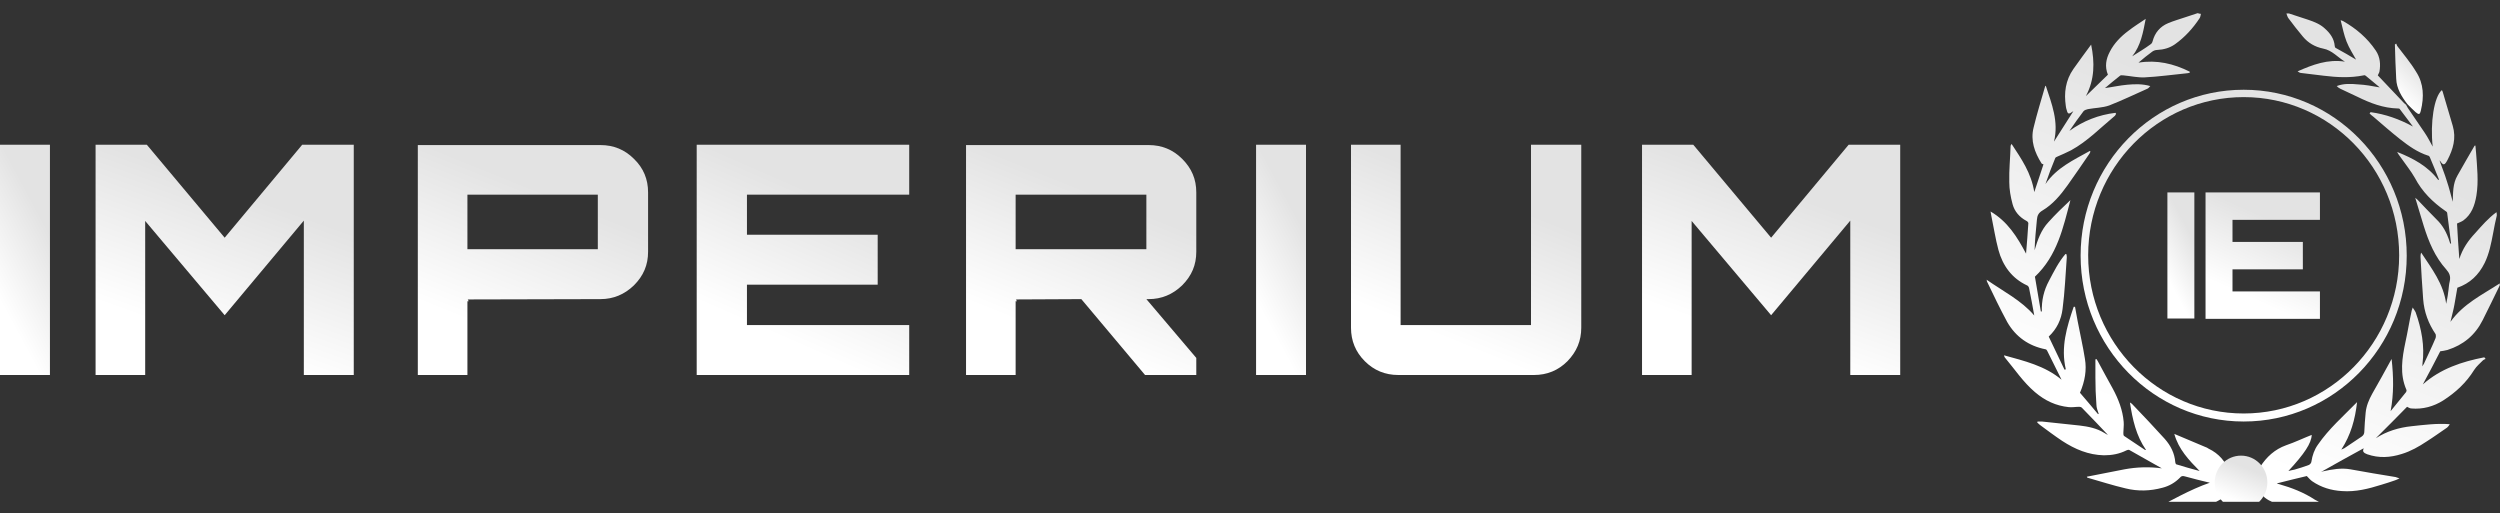 <?xml version="1.0" encoding="UTF-8"?> <svg xmlns="http://www.w3.org/2000/svg" width="190" height="39" viewBox="0 0 190 39" fill="none"><rect x="0" y="0" width="190" height="39" fill="#333333" stroke="none"/> <g clip-path="url(#clip0_441_116)"> <path d="M0 28.5V11H3.795V28.5H0Z" fill="url(#paint0_linear_441_116)"></path> <path d="M17.075 18.065L22.967 11H26.886V28.5H23.091V16.767L17.075 23.956L11.034 16.792V28.5H7.264V11H11.159L17.075 18.065Z" fill="url(#paint1_linear_441_116)"></path> <path d="M31.754 11.025H45.634C46.633 11.025 47.481 11.374 48.18 12.073C48.904 12.773 49.254 13.621 49.254 14.62V19.138C49.254 20.137 48.904 20.961 48.18 21.685C47.456 22.384 46.608 22.733 45.634 22.733L35.524 22.758C35.574 22.758 35.599 22.808 35.599 22.908C35.574 22.908 35.549 22.908 35.524 22.883V28.5H31.754V11.025ZM35.524 14.795V18.939H45.434V14.795H35.524Z" fill="url(#paint2_linear_441_116)"></path> <path d="M69.1 11V14.794H56.768V17.84H66.704V21.635H56.768V24.705H69.1V28.5H52.949V11H69.1Z" fill="url(#paint3_linear_441_116)"></path> <path d="M90.918 14.62V19.138C90.918 20.137 90.569 20.961 89.845 21.685C89.121 22.384 88.272 22.733 87.299 22.733H87.124L90.918 27.202V28.5H87.024L82.181 22.733L77.188 22.758C77.238 22.758 77.263 22.808 77.263 22.908C77.238 22.908 77.213 22.908 77.188 22.883V28.5H73.419V11.025H87.299C88.297 11.025 89.146 11.374 89.845 12.073C90.569 12.797 90.918 13.621 90.918 14.62ZM77.188 14.795V18.939H87.124V14.795H77.188Z" fill="url(#paint4_linear_441_116)"></path> <path d="M95.462 28.5V11H99.256V28.5H95.462Z" fill="url(#paint5_linear_441_116)"></path> <path d="M106.446 11V24.705H116.356V11H120.176V24.905C120.176 25.903 119.826 26.727 119.127 27.451C118.428 28.15 117.58 28.5 116.581 28.5H106.271C105.273 28.5 104.424 28.15 103.725 27.451C103.026 26.752 102.676 25.903 102.676 24.905V11H106.446Z" fill="url(#paint6_linear_441_116)"></path> <path d="M134.605 18.065L140.497 11H144.416V28.5H140.621V16.767L134.605 23.956L128.564 16.792V28.5H124.794V11H128.689L134.605 18.065Z" fill="url(#paint7_linear_441_116)"></path> <path d="M164.723 24.207V14.624H166.771V24.207H164.723Z" fill="url(#paint8_linear_441_116)"></path> <path d="M176.315 14.624V16.708H169.67V18.386H175.016V20.47H169.67V22.148H176.315V24.232H167.621V14.624H176.315Z" fill="url(#paint9_linear_441_116)"></path> <path d="M167.271 1.051C167.246 1.178 167.221 1.305 167.171 1.381C166.671 2.144 166.047 2.83 165.297 3.364C164.898 3.643 164.448 3.771 163.948 3.796C163.823 3.796 163.673 3.847 163.573 3.923C163.224 4.177 162.874 4.457 162.524 4.762C163.923 4.533 165.197 4.838 166.422 5.448C166.422 5.474 166.422 5.499 166.422 5.524C166.322 5.55 166.247 5.575 166.147 5.575C165.097 5.677 164.048 5.829 162.999 5.88C162.474 5.906 161.924 5.779 161.375 5.728C161.3 5.728 161.175 5.702 161.125 5.753C160.725 6.058 160.35 6.389 159.976 6.694C160.55 6.617 161.1 6.49 161.675 6.439C162.224 6.389 162.799 6.363 163.423 6.541C163.324 6.643 163.274 6.719 163.199 6.744C162.224 7.177 161.275 7.634 160.3 8.015C159.801 8.193 159.226 8.193 158.677 8.295C158.552 8.32 158.427 8.371 158.352 8.447C157.977 8.93 157.627 9.439 157.277 9.947C158.327 9.185 159.501 8.727 160.775 8.575C160.8 8.6 160.8 8.625 160.825 8.651C160.775 8.727 160.75 8.803 160.7 8.829C159.626 9.718 158.652 10.735 157.402 11.421C157.053 11.599 156.703 11.752 156.353 11.904C156.303 11.93 156.228 11.955 156.203 12.006C155.928 12.667 155.678 13.328 155.454 13.989C156.303 12.743 157.602 12.159 158.826 11.472C158.851 11.498 158.851 11.498 158.876 11.523C158.851 11.574 158.826 11.625 158.801 11.676C158.252 12.489 157.702 13.277 157.128 14.09C156.603 14.827 156.003 15.539 155.229 15.997C154.929 16.175 154.829 16.378 154.804 16.708C154.729 17.471 154.654 18.233 154.629 19.021C154.854 18.233 155.129 17.471 155.678 16.886C156.203 16.302 156.778 15.742 157.352 15.209C156.803 17.293 156.353 19.428 154.654 21.029C154.804 21.894 154.954 22.783 155.104 23.673C155.129 23.673 155.154 23.673 155.179 23.673C155.154 22.834 155.329 22.072 155.728 21.334C156.103 20.623 156.453 19.911 156.978 19.301C157.003 19.301 157.028 19.326 157.053 19.326C157.053 19.403 157.078 19.453 157.078 19.53C156.978 20.852 156.928 22.173 156.753 23.495C156.653 24.283 156.328 24.995 155.703 25.579C156.103 26.418 156.503 27.257 156.903 28.096C156.928 28.096 156.953 28.07 157.003 28.07C156.603 26.393 157.078 24.842 157.602 23.317C157.627 23.317 157.652 23.317 157.702 23.317C157.777 23.673 157.827 24.054 157.902 24.41C158.077 25.351 158.302 26.291 158.452 27.257C158.602 28.121 158.452 28.985 158.077 29.849C158.527 30.358 158.976 30.917 159.451 31.476C159.476 31.476 159.476 31.451 159.501 31.451C159.426 31.222 159.326 30.993 159.326 30.739C159.276 30.078 159.251 29.392 159.251 28.706C159.251 28.248 159.251 27.791 159.251 27.308C159.276 27.308 159.301 27.308 159.326 27.282C159.351 27.333 159.401 27.384 159.426 27.435C159.801 28.146 160.201 28.858 160.575 29.544C161 30.332 161.325 31.171 161.4 32.061C161.425 32.34 161.375 32.62 161.375 32.9C161.375 32.976 161.375 33.078 161.425 33.128C161.949 33.484 162.499 33.84 163.024 34.196C163.024 34.196 163.049 34.196 163.099 34.196C162.349 33.128 162.074 31.883 161.874 30.587C161.949 30.637 161.999 30.663 162.024 30.688C162.874 31.578 163.698 32.442 164.523 33.357C164.972 33.866 165.272 34.45 165.322 35.136C165.322 35.187 165.372 35.289 165.397 35.289C165.997 35.467 166.571 35.645 167.171 35.797C166.347 34.959 165.572 34.145 165.247 32.976C166.047 33.306 166.821 33.637 167.596 33.967C167.696 33.993 167.771 34.044 167.846 34.094C168.645 34.476 169.17 35.086 169.445 35.924C169.495 36.102 169.595 36.179 169.769 36.179C170.344 36.179 170.944 36.179 171.468 36.179C171.593 35.899 171.643 35.67 171.768 35.492C172.243 34.73 172.892 34.145 173.742 33.84C174.416 33.611 175.041 33.306 175.691 33.052C175.666 33.688 175.141 34.476 173.917 35.797C174.092 35.746 174.242 35.721 174.366 35.696C174.741 35.594 175.116 35.467 175.466 35.34C175.541 35.314 175.666 35.187 175.666 35.086C175.741 34.603 175.89 34.171 176.165 33.789C176.99 32.595 178.089 31.629 179.138 30.561C178.988 31.883 178.664 33.052 177.939 34.171C178.039 34.12 178.114 34.094 178.164 34.069C178.614 33.764 179.038 33.484 179.488 33.179C179.638 33.078 179.688 32.95 179.688 32.798C179.713 32.315 179.738 31.858 179.788 31.375C179.838 30.841 180.038 30.383 180.288 29.926C180.762 29.112 181.212 28.274 181.662 27.46C181.687 27.409 181.712 27.384 181.762 27.282C181.912 28.629 181.937 29.926 181.687 31.247C182.087 30.765 182.461 30.282 182.861 29.799C182.886 29.773 182.911 29.672 182.886 29.621C182.361 28.426 182.561 27.206 182.811 26.011C182.986 25.223 183.111 24.41 183.286 23.622C183.286 23.571 183.336 23.52 183.361 23.368C183.461 23.52 183.536 23.622 183.586 23.724C184.035 24.995 184.285 26.291 184.11 27.638C184.11 27.689 184.11 27.714 184.085 27.841C184.135 27.765 184.185 27.714 184.21 27.663C184.51 27.003 184.835 26.342 185.11 25.681C185.135 25.605 185.135 25.478 185.11 25.401C184.56 24.588 184.235 23.724 184.16 22.732C184.085 21.665 184.01 20.597 183.96 19.53C183.96 19.428 183.96 19.326 184.01 19.199C184.81 20.419 185.709 21.563 185.909 23.088C185.959 22.809 186.034 22.529 186.059 22.224C186.109 21.945 186.109 21.64 186.184 21.36C186.259 21.004 186.159 20.75 185.909 20.47C185.06 19.53 184.585 18.386 184.21 17.191C184.01 16.53 183.81 15.87 183.611 15.209C183.586 15.158 183.586 15.107 183.561 15.031C183.636 15.107 183.685 15.132 183.735 15.183C184.21 15.692 184.71 16.2 185.185 16.683C185.659 17.14 185.959 17.7 186.159 18.335C186.184 18.386 186.184 18.437 186.209 18.488C186.209 18.513 186.234 18.513 186.284 18.513C186.184 17.725 186.084 16.962 185.984 16.175C185.984 16.124 185.884 16.047 185.834 16.022C184.885 15.361 184.085 14.573 183.536 13.531C183.236 12.997 182.836 12.514 182.486 12.006C182.386 11.854 182.261 11.726 182.186 11.549C183.386 12.031 184.51 12.616 185.309 13.684C185.334 13.658 185.359 13.658 185.359 13.633C185.135 13.048 184.885 12.489 184.66 11.93C184.635 11.879 184.585 11.828 184.535 11.828C183.735 11.574 183.061 11.091 182.411 10.583C181.737 10.049 181.062 9.464 180.388 8.88C180.288 8.803 180.188 8.727 180.088 8.625C180.113 8.6 180.138 8.549 180.163 8.524C181.287 8.676 182.361 9.058 183.386 9.617C183.061 9.185 182.711 8.727 182.386 8.295C182.361 8.244 182.286 8.244 182.236 8.244C181.137 8.219 180.138 7.837 179.163 7.355C178.739 7.151 178.289 6.948 177.864 6.744C177.764 6.694 177.689 6.643 177.589 6.541C178.114 6.338 178.664 6.363 179.213 6.414C179.763 6.439 180.288 6.541 180.862 6.643C180.488 6.338 180.138 6.033 179.788 5.753C179.763 5.728 179.688 5.702 179.638 5.728C178.614 5.931 177.614 5.88 176.59 5.753C176.04 5.677 175.466 5.626 174.916 5.55C174.816 5.55 174.716 5.499 174.616 5.423C175.766 4.914 176.915 4.482 178.214 4.686C177.664 4.355 177.24 3.821 176.565 3.694C175.94 3.567 175.416 3.262 175.016 2.779C174.641 2.322 174.267 1.864 173.917 1.381C173.842 1.28 173.817 1.153 173.767 1.025C173.842 1.025 173.917 1.025 173.967 1.025C174.466 1.178 174.941 1.356 175.441 1.508C175.89 1.661 176.34 1.839 176.69 2.169C177.09 2.525 177.39 2.932 177.439 3.491C177.439 3.542 177.464 3.618 177.514 3.643C178.064 3.948 178.614 4.254 179.063 4.533C178.839 4.126 178.539 3.669 178.339 3.161C178.139 2.652 178.039 2.118 177.889 1.534C178.014 1.585 178.064 1.585 178.089 1.61C179.063 2.169 179.913 2.881 180.562 3.847C180.887 4.33 180.937 4.889 180.837 5.448C180.812 5.55 180.737 5.652 180.712 5.728C181.387 6.439 182.037 7.126 182.711 7.837C182.761 7.888 182.811 7.914 182.861 7.965C182.911 8.041 182.936 8.117 182.986 8.193C183.411 8.829 183.86 9.464 184.285 10.1C184.51 10.43 184.685 10.786 184.885 11.142C184.685 9.337 184.985 7.355 185.584 6.846C185.609 6.922 185.659 6.973 185.659 7.024C185.909 7.863 186.159 8.727 186.409 9.566C186.684 10.506 186.434 11.345 186.009 12.159C185.784 12.591 185.684 12.591 185.434 12.209H185.409C185.584 12.718 185.809 13.252 185.959 13.76C186.134 14.268 186.259 14.802 186.409 15.336C186.434 14.649 186.409 13.963 186.759 13.353C187.183 12.591 187.633 11.828 188.058 11.091C188.058 11.066 188.108 11.066 188.133 11.066C188.158 11.269 188.158 11.447 188.183 11.625C188.258 12.692 188.382 13.785 188.208 14.853C188.083 15.615 187.833 16.302 187.208 16.759C187.058 16.861 186.883 16.912 186.734 16.988C186.783 17.852 186.833 18.742 186.908 19.682C187.158 18.894 187.583 18.284 188.108 17.725C188.607 17.166 189.107 16.581 189.732 16.124C189.757 16.225 189.757 16.302 189.757 16.378C189.657 16.81 189.557 17.242 189.482 17.7C189.332 18.488 189.182 19.276 188.832 19.987C188.382 20.902 187.708 21.538 186.759 21.868C186.684 22.3 186.609 22.732 186.534 23.165C186.459 23.597 186.334 24.003 186.234 24.461C187.208 23.088 188.657 22.402 189.981 21.538C189.981 21.589 189.981 21.64 189.981 21.69C189.557 22.58 189.107 23.47 188.682 24.334C188.108 25.478 187.208 26.215 186.009 26.596C185.834 26.647 185.634 26.672 185.459 26.698C185.035 27.537 184.585 28.375 184.135 29.214C185.484 28.019 187.108 27.486 188.807 27.155C188.832 27.206 188.882 27.231 188.907 27.282C188.832 27.308 188.757 27.333 188.707 27.384C188.482 27.613 188.208 27.841 188.033 28.121C187.433 29.087 186.634 29.824 185.684 30.434C184.96 30.892 184.135 31.12 183.261 31.044C183.136 31.044 183.011 30.942 182.936 30.917C182.161 31.705 181.362 32.518 180.562 33.306C181.387 32.773 182.311 32.493 183.286 32.391C184.235 32.29 185.21 32.163 186.184 32.239C186.134 32.34 186.059 32.417 185.984 32.493C185.459 32.849 184.935 33.23 184.41 33.56C183.835 33.942 183.211 34.298 182.536 34.501C181.662 34.781 180.787 34.831 179.913 34.526C179.788 34.476 179.663 34.425 179.613 34.323C179.563 34.247 179.638 34.12 179.638 34.069C178.564 34.654 177.464 35.264 176.39 35.874C176.44 35.848 176.49 35.848 176.54 35.823C177.24 35.67 177.939 35.543 178.639 35.67C179.788 35.874 180.912 36.077 182.062 36.255C182.136 36.28 182.211 36.306 182.361 36.356C182.186 36.433 182.111 36.484 182.012 36.509C181.662 36.636 181.312 36.738 180.987 36.84C180.013 37.145 179.038 37.399 177.989 37.322C177.165 37.272 176.415 37.043 175.741 36.585C175.591 36.484 175.466 36.331 175.316 36.179C174.591 36.356 173.817 36.534 173.042 36.738C173.092 36.763 173.142 36.789 173.192 36.789C174.167 37.068 175.091 37.424 175.94 37.983C176.115 38.085 176.29 38.161 176.465 38.237C176.815 38.415 177.19 38.568 177.539 38.771C177.614 38.822 177.664 38.924 177.739 39C177.564 39 177.39 39 177.215 39C177.065 38.975 176.915 38.949 176.79 38.949C175.516 38.898 174.291 38.771 173.092 38.314C172.643 38.136 172.168 37.958 171.868 37.551C171.418 36.992 170.869 36.763 170.169 36.89C170.044 36.916 169.894 36.967 169.819 37.043C169.345 37.653 168.72 38.034 168.021 38.314C166.596 38.847 165.097 38.898 163.598 38.924C163.573 38.924 163.548 38.898 163.498 38.898C163.498 38.873 163.473 38.847 163.473 38.822C164.947 38.085 166.397 37.221 167.946 36.687C167.321 36.534 166.671 36.382 166.047 36.204C165.872 36.153 165.772 36.179 165.672 36.306C165.297 36.687 164.848 36.941 164.348 37.068C163.423 37.322 162.474 37.348 161.55 37.119C160.575 36.89 159.626 36.585 158.652 36.306C158.627 36.306 158.627 36.28 158.602 36.229C159.551 36.051 160.5 35.848 161.45 35.67C162.399 35.492 163.373 35.467 164.298 35.594C163.498 35.136 162.649 34.654 161.824 34.196C161.775 34.171 161.675 34.196 161.625 34.221C161.075 34.501 160.5 34.603 159.901 34.603C158.726 34.577 157.702 34.145 156.728 33.51C156.153 33.128 155.579 32.696 155.029 32.29C154.954 32.239 154.904 32.163 154.829 32.112C154.829 32.086 154.854 32.061 154.854 32.035C154.954 32.035 155.079 32.035 155.179 32.035C156.128 32.137 157.103 32.239 158.052 32.34C158.701 32.417 159.351 32.544 159.926 32.9C160.026 32.976 160.151 33.027 160.201 33.052C159.576 32.391 158.901 31.68 158.227 30.993C158.177 30.942 158.102 30.917 158.027 30.917C157.752 30.917 157.502 30.968 157.227 30.942C156.253 30.841 155.429 30.459 154.654 29.799C153.755 29.036 153.105 28.045 152.356 27.155C152.331 27.13 152.331 27.079 152.306 27.003C153.855 27.435 155.404 27.791 156.678 28.858C156.303 28.096 155.953 27.384 155.579 26.647C155.554 26.596 155.504 26.545 155.454 26.545C154.179 26.291 153.205 25.605 152.555 24.486C152.006 23.47 151.506 22.427 151.006 21.385C151.006 21.36 151.006 21.334 150.981 21.258C152.256 22.148 153.63 22.834 154.604 23.978C154.479 23.292 154.354 22.58 154.204 21.868C154.179 21.792 154.129 21.716 154.054 21.69C152.905 21.157 152.206 20.191 151.881 18.996C151.656 18.157 151.531 17.318 151.356 16.48C151.331 16.352 151.306 16.225 151.281 16.073C152.58 16.835 153.305 18.005 153.98 19.276C154.054 18.462 154.104 17.7 154.154 16.962C154.154 16.912 154.079 16.81 154.005 16.785C153.48 16.505 153.105 16.073 152.955 15.514C152.805 14.954 152.705 14.395 152.705 13.836C152.68 12.921 152.78 12.006 152.805 11.091C152.805 11.066 152.83 11.015 152.88 10.938C153.63 12.082 154.379 13.15 154.604 14.599C154.854 13.836 155.104 13.124 155.304 12.489C155.254 12.463 155.179 12.463 155.154 12.413C154.629 11.574 154.304 10.684 154.554 9.693C154.804 8.651 155.129 7.609 155.429 6.567C155.429 6.541 155.454 6.541 155.479 6.516C155.928 7.888 156.478 9.235 156.103 10.761C156.628 9.947 157.103 9.185 157.577 8.447C157.177 8.727 157.152 8.702 157.028 8.219C157.028 8.168 157.003 8.117 157.003 8.066C156.853 7.05 156.978 6.109 157.577 5.245C158.027 4.609 158.477 3.999 158.926 3.389C159.201 4.736 159.201 6.033 158.527 7.304C159.101 6.744 159.651 6.211 160.201 5.677C159.951 5.067 160.051 4.482 160.35 3.923C160.675 3.288 161.175 2.779 161.75 2.347C162.174 2.017 162.624 1.737 163.074 1.432C162.874 2.474 162.699 3.466 162.049 4.279C162.524 3.974 162.999 3.694 163.448 3.364C163.523 3.313 163.573 3.237 163.598 3.135C163.773 2.474 164.173 2.017 164.773 1.763C165.197 1.585 165.647 1.458 166.097 1.305C166.397 1.203 166.721 1.102 167.021 1C167.171 1.051 167.221 1.051 167.271 1.051Z" fill="url(#paint10_linear_441_116)"></path> <path d="M182.961 7.914C182.511 7.329 182.137 6.719 182.112 5.982C182.062 5.118 182.037 4.253 182.012 3.389C182.037 3.364 182.062 3.338 182.112 3.313C182.137 3.364 182.162 3.44 182.186 3.491C182.686 4.152 183.211 4.762 183.636 5.474C184.21 6.363 184.235 7.38 183.985 8.397C183.91 8.727 183.835 8.727 183.586 8.524C183.361 8.32 183.161 8.117 182.961 7.914Z" fill="url(#paint11_linear_441_116)"></path> <path d="M170.519 32.035C163.698 32.035 158.127 26.393 158.127 19.428C158.127 12.463 163.673 6.821 170.519 6.821C177.365 6.821 182.911 12.463 182.911 19.428C182.911 26.393 177.365 32.035 170.519 32.035ZM170.519 7.38C163.998 7.38 158.701 12.768 158.701 19.403C158.701 26.037 163.998 31.425 170.519 31.425C177.04 31.425 182.336 26.037 182.336 19.403C182.336 12.768 177.04 7.38 170.519 7.38Z" fill="url(#paint12_linear_441_116)"></path> <path d="M170.319 38.695C171.423 38.695 172.318 37.785 172.318 36.662C172.318 35.539 171.423 34.628 170.319 34.628C169.215 34.628 168.32 35.539 168.32 36.662C168.32 37.785 169.215 38.695 170.319 38.695Z" fill="url(#paint13_linear_441_116)"></path> </g> <defs> <linearGradient id="paint0_linear_441_116" x1="0.017" y1="22.903" x2="5.091" y2="20.18" gradientUnits="userSpaceOnUse"> <stop stop-color="white"></stop> <stop offset="1" stop-color="#E3E3E3"></stop> </linearGradient> <linearGradient id="paint1_linear_441_116" x1="7.353" y1="22.903" x2="11.236" y2="12.126" gradientUnits="userSpaceOnUse"> <stop stop-color="white"></stop> <stop offset="1" stop-color="#E3E3E3"></stop> </linearGradient> <linearGradient id="paint2_linear_441_116" x1="31.833" y1="22.911" x2="36.051" y2="12.454" gradientUnits="userSpaceOnUse"> <stop stop-color="white"></stop> <stop offset="1" stop-color="#E3E3E3"></stop> </linearGradient> <linearGradient id="paint3_linear_441_116" x1="53.022" y1="22.903" x2="57.494" y2="12.685" gradientUnits="userSpaceOnUse"> <stop stop-color="white"></stop> <stop offset="1" stop-color="#E3E3E3"></stop> </linearGradient> <linearGradient id="paint4_linear_441_116" x1="73.498" y1="22.911" x2="77.716" y2="12.454" gradientUnits="userSpaceOnUse"> <stop stop-color="white"></stop> <stop offset="1" stop-color="#E3E3E3"></stop> </linearGradient> <linearGradient id="paint5_linear_441_116" x1="95.479" y1="22.903" x2="100.553" y2="20.18" gradientUnits="userSpaceOnUse"> <stop stop-color="white"></stop> <stop offset="1" stop-color="#E3E3E3"></stop> </linearGradient> <linearGradient id="paint6_linear_441_116" x1="102.756" y1="22.903" x2="106.984" y2="12.436" gradientUnits="userSpaceOnUse"> <stop stop-color="white"></stop> <stop offset="1" stop-color="#E3E3E3"></stop> </linearGradient> <linearGradient id="paint7_linear_441_116" x1="124.883" y1="22.903" x2="128.766" y2="12.126" gradientUnits="userSpaceOnUse"> <stop stop-color="white"></stop> <stop offset="1" stop-color="#E3E3E3"></stop> </linearGradient> <linearGradient id="paint8_linear_441_116" x1="164.732" y1="21.142" x2="167.488" y2="19.683" gradientUnits="userSpaceOnUse"> <stop stop-color="white"></stop> <stop offset="1" stop-color="#E3E3E3"></stop> </linearGradient> <linearGradient id="paint9_linear_441_116" x1="167.66" y1="21.159" x2="170.149" y2="15.585" gradientUnits="userSpaceOnUse"> <stop stop-color="white"></stop> <stop offset="1" stop-color="#E3E3E3"></stop> </linearGradient> <linearGradient id="paint10_linear_441_116" x1="151.158" y1="26.847" x2="160.168" y2="3.955" gradientUnits="userSpaceOnUse"> <stop stop-color="white"></stop> <stop offset="1" stop-color="#E3E3E3"></stop> </linearGradient> <linearGradient id="paint11_linear_441_116" x1="182.021" y1="6.952" x2="183.882" y2="5.123" gradientUnits="userSpaceOnUse"> <stop stop-color="white"></stop> <stop offset="1" stop-color="#E3E3E3"></stop> </linearGradient> <linearGradient id="paint12_linear_441_116" x1="158.239" y1="23.971" x2="164.407" y2="8.963" gradientUnits="userSpaceOnUse"> <stop stop-color="white"></stop> <stop offset="1" stop-color="#E3E3E3"></stop> </linearGradient> <linearGradient id="paint13_linear_441_116" x1="168.338" y1="37.394" x2="169.333" y2="34.974" gradientUnits="userSpaceOnUse"> <stop stop-color="white"></stop> <stop offset="1" stop-color="#E3E3E3"></stop> </linearGradient> <clipPath id="clip0_441_116"> <rect width="190" height="37.271" fill="white" transform="translate(0 0.865)"></rect> </clipPath> </defs> </svg> 